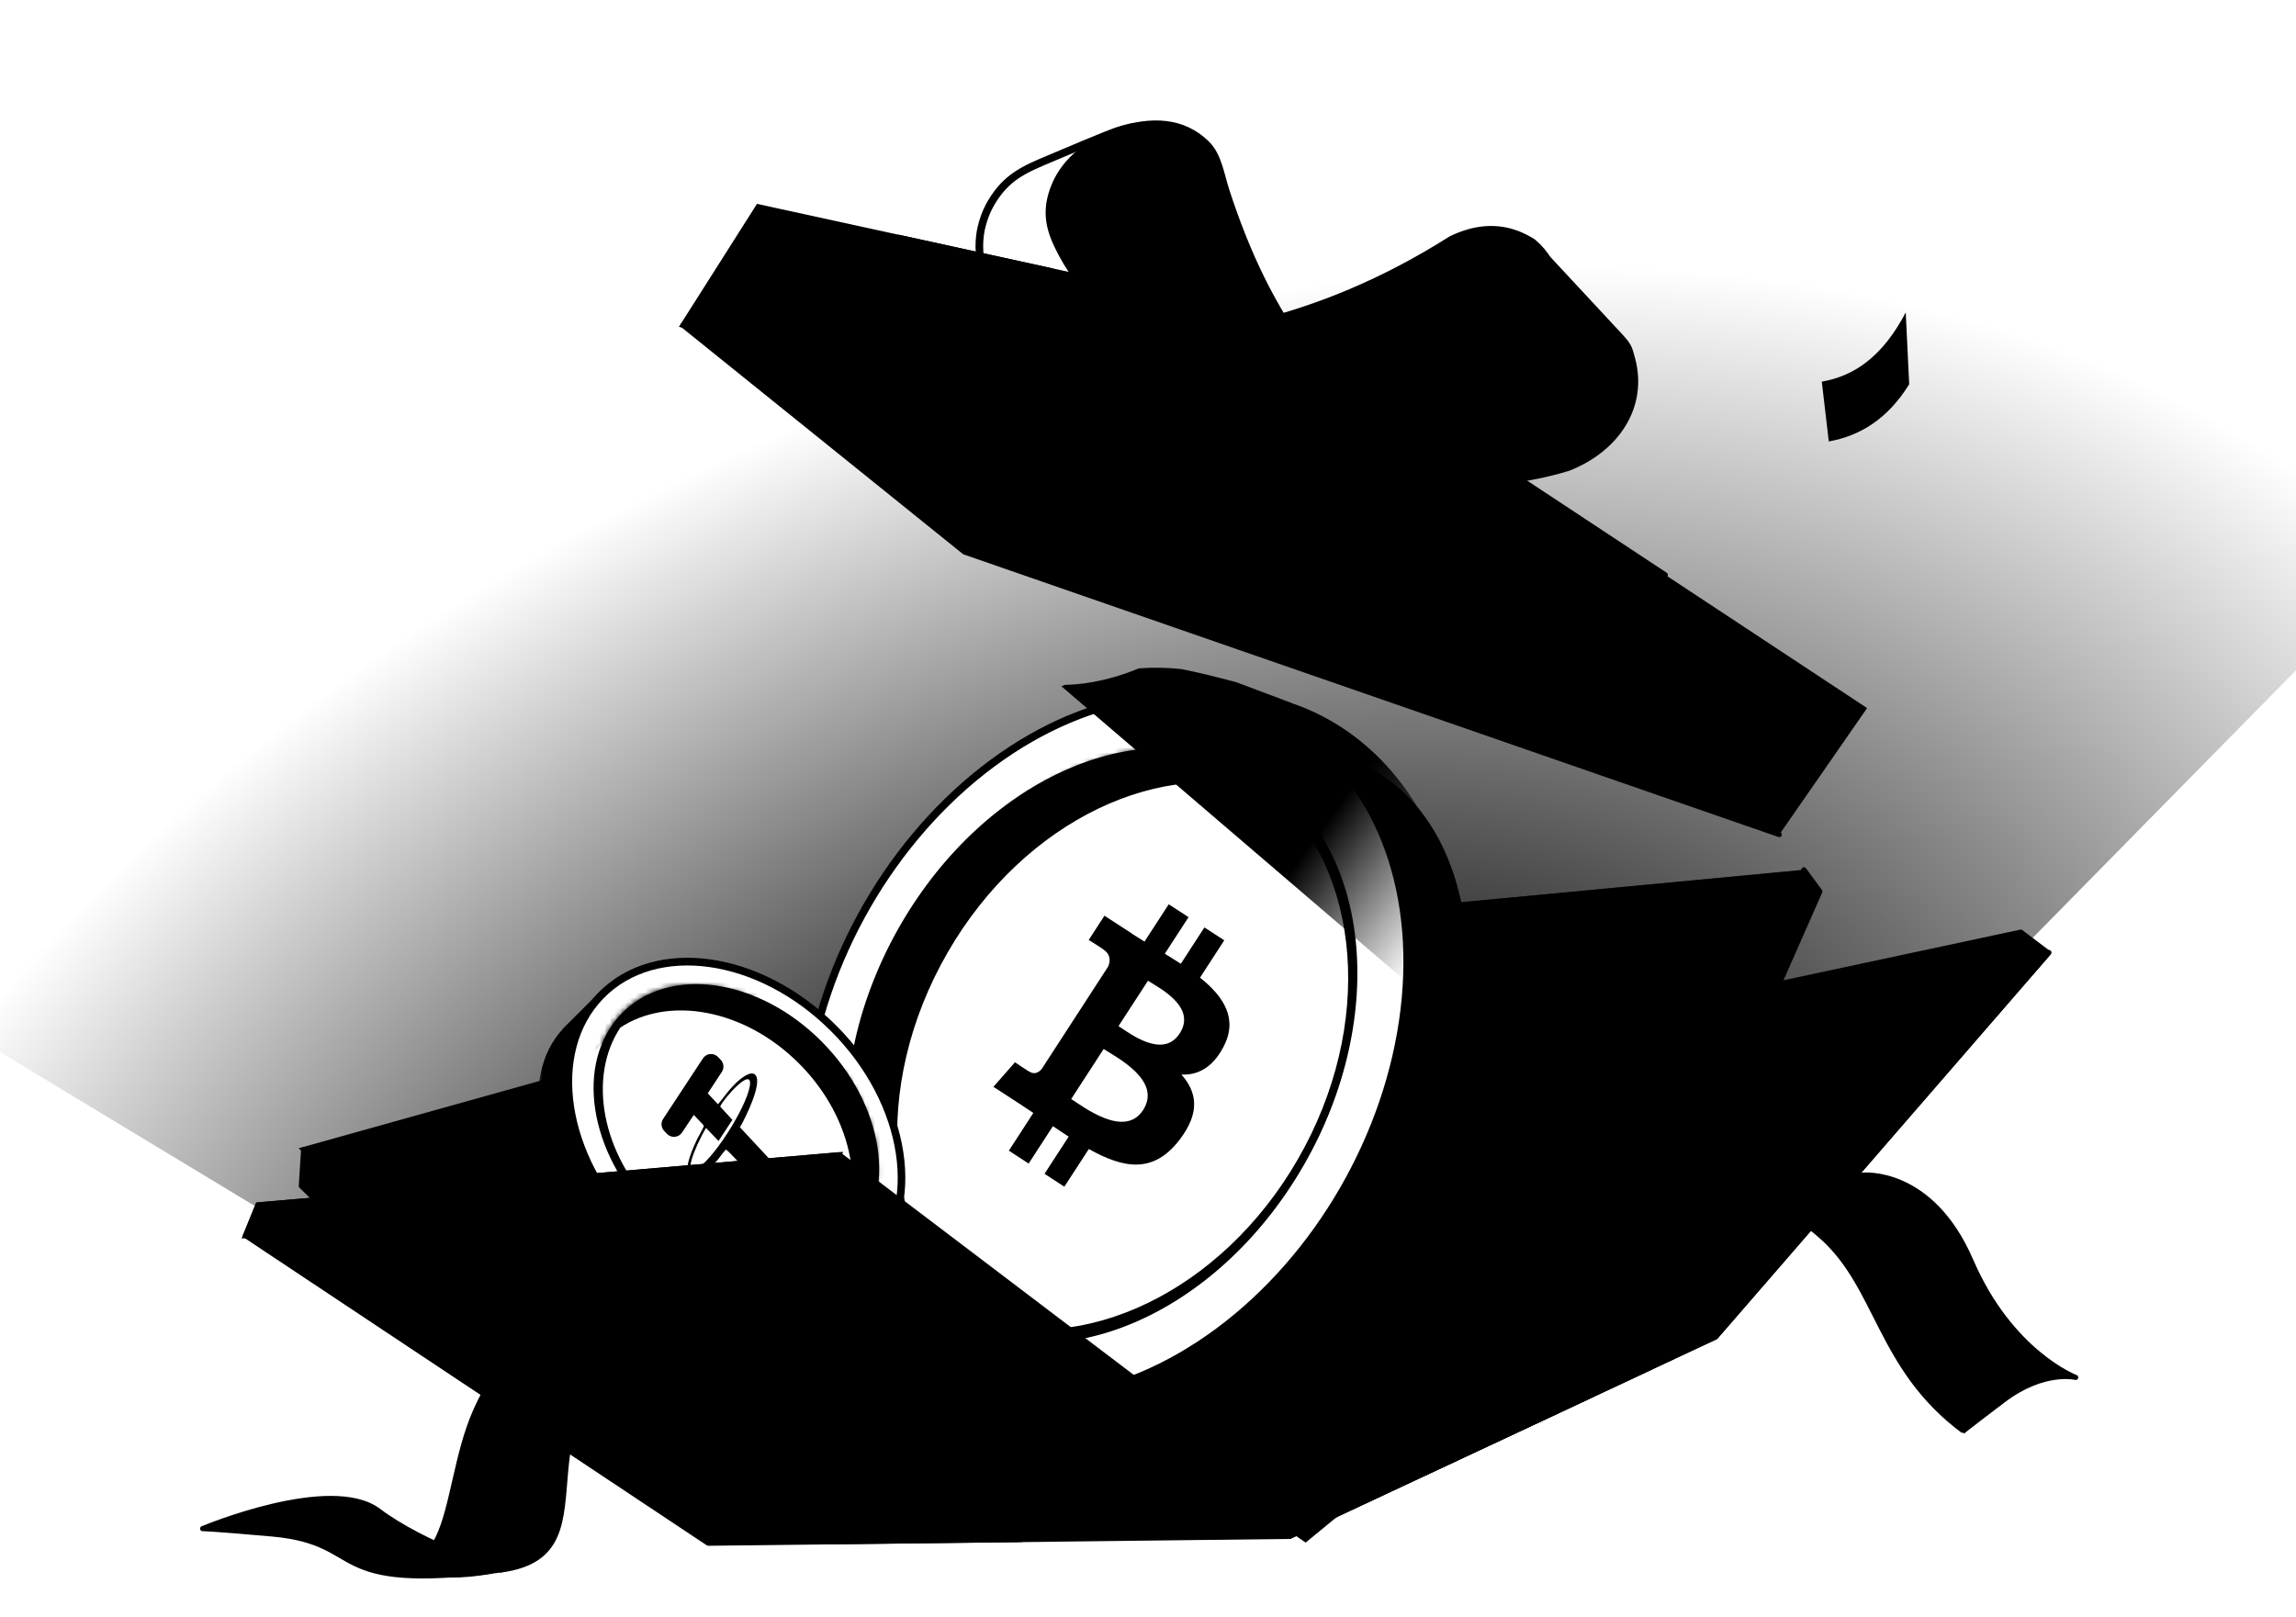 <svg width="450" height="317" viewBox="0 0 450 317" fill="none" xmlns="http://www.w3.org/2000/svg">
<g clip-path="url(#clip0_91_6657)">
<path d="M142.498 212.174L313.819 244.731L261.464 295.387H142.498V212.174Z" fill="#AFAFAF" style="fill:#AFAFAF;fill:color(display-p3 0.686 0.686 0.686);fill-opacity:1;"/>
<path fill-rule="evenodd" clip-rule="evenodd" d="M244.502 64.22C258.44 61.021 271.788 55.339 284.582 47.227C289.139 45.011 293.588 44.618 297.894 46.494C298.502 46.762 299.109 47.066 299.717 47.423C301.54 48.495 302.236 49.335 303.63 50.854C308.169 55.75 312.726 60.628 317.282 65.542C319.248 67.669 319.355 67.954 319.998 70.403C322.446 79.694 316.925 88.057 307.401 91.809C297.43 94.883 286.565 95.508 274.879 93.775C264.765 83.929 254.634 74.084 244.502 64.22Z" fill="#58BC00" stroke="black" style="fill:#58BC00;fill:color(display-p3 0.345 0.737 0);fill-opacity:1;stroke:black;stroke-opacity:1;" stroke-miterlimit="22.926" stroke-linecap="round" stroke-linejoin="round"/>
<path d="M244.021 64.085C244.07 63.909 244.212 63.773 244.39 63.733C258.269 60.548 271.564 54.889 284.314 46.804C284.33 46.794 284.346 46.785 284.363 46.777C289.022 44.511 293.626 44.089 298.094 46.036L298.096 46.036C298.719 46.311 299.344 46.624 299.97 46.992L299.974 46.994L299.98 46.998C300.155 47.103 300.342 47.215 300.512 47.329C300.53 47.34 300.546 47.353 300.562 47.366C303.279 49.714 304.276 51.868 304.851 54.425C306.35 61.096 301.926 66.955 295.927 71.286C289.902 75.635 282.108 78.587 276.419 79.438L244.021 64.085ZM244.021 64.085C243.971 64.261 244.022 64.45 244.153 64.578M244.021 64.085L244.153 64.578M244.153 64.578L259.324 79.356C259.4 79.43 259.497 79.478 259.602 79.493M244.153 64.578L259.602 79.493M259.602 79.493C265.062 80.267 270.668 80.304 276.419 79.438L259.602 79.493Z" fill="#FEFEFE" stroke="black" style="fill:#FEFEFE;fill:color(display-p3 0.996 0.996 0.996);fill-opacity:1;stroke:black;stroke-opacity:1;" stroke-miterlimit="22.926" stroke-linecap="round" stroke-linejoin="round"/>
<path fill-rule="evenodd" clip-rule="evenodd" d="M246.003 65.757C258.064 62.827 274.379 56.376 285.386 49.121C289.317 47.138 293.177 46.745 296.947 48.389C300.021 49.729 301.343 51.409 302.183 54.929C304.827 66.186 287.941 74.531 278.185 76.765C272.699 78.016 262.335 77.622 257.618 76.997L246.003 65.757Z" fill="#0D0E0F" stroke="black" style="fill:#0D0E0F;fill:color(display-p3 0.051 0.055 0.059);fill-opacity:1;stroke:black;stroke-opacity:1;" stroke-miterlimit="22.926" stroke-linecap="round" stroke-linejoin="round"/>
<path d="M222.187 25.103C222.248 25.372 222.079 25.64 221.81 25.701C221.81 25.701 221.81 25.701 221.81 25.701C220.892 25.909 219.951 26.186 218.951 26.519C213.683 28.892 209.539 31.966 207.578 36.508C206.424 39.178 206.217 41.409 206.553 43.47C206.892 45.547 207.787 47.483 208.9 49.565C212.826 56.906 220.623 64.515 233.258 72.428C233.441 72.542 233.53 72.76 233.479 72.97C233.428 73.179 233.248 73.332 233.034 73.35L212.449 75.029C212.336 75.039 212.224 75.009 212.13 74.947C205.343 70.401 199.857 65.686 196.286 60.776C192.709 55.858 191.033 50.717 191.937 45.357L191.939 45.347L191.939 45.347C192.324 43.332 193.003 41.383 194.09 39.54L194.091 39.538C197.108 34.469 200.731 32.949 205.592 30.908C205.836 30.805 206.084 30.701 206.335 30.595L206.335 30.595C206.988 30.32 207.638 30.046 208.288 29.772C210.89 28.674 213.496 27.574 216.33 26.429M222.187 25.103L221.589 24.725C220.621 24.945 219.639 25.236 218.611 25.578C218.595 25.584 218.579 25.59 218.564 25.597C217.829 25.927 217.111 26.273 216.414 26.636L216.33 26.429C216.33 26.429 216.33 26.429 216.33 26.429M222.187 25.103C222.126 24.833 221.859 24.664 221.59 24.725C219.894 25.108 218.152 25.689 216.33 26.429M222.187 25.103L216.414 26.636M216.33 26.429C216.33 26.429 216.33 26.429 216.33 26.429L216.414 26.636M216.414 26.636C215.751 26.982 215.108 27.342 214.488 27.72C212.42 28.571 210.452 29.401 208.483 30.232C207.833 30.506 207.183 30.781 206.529 31.056C206.286 31.159 206.046 31.259 205.809 31.359C200.936 33.406 197.452 34.869 194.521 39.794C193.467 41.581 192.806 43.475 192.43 45.441C190.679 55.822 198.881 65.472 212.408 74.531L232.162 72.919C232.349 73.038 232.538 73.156 232.727 73.275L232.993 72.851L232.952 72.353L232.288 72.407C220.031 64.631 212.369 57.113 208.459 49.8C206.225 45.619 204.742 41.813 207.119 36.309C208.607 32.863 211.297 30.256 214.714 28.168L216.414 26.636Z" fill="#58BC00" stroke="black" style="fill:#58BC00;fill:color(display-p3 0.345 0.737 0);fill-opacity:1;stroke:black;stroke-opacity:1;" stroke-miterlimit="22.926" stroke-linecap="round" stroke-linejoin="round"/>
<path d="M219.488 27.91C215.341 29.766 211.971 32.122 209.995 35.403C208.163 38.454 207.886 41.064 208.394 43.439C208.908 45.844 210.234 48.048 211.7 50.274L211.7 50.274C216.345 57.329 224.785 65.334 235.462 72.13L245.657 71.296L245.657 71.296L253.053 70.689L253.055 70.689L253.678 70.635L253.685 70.635L253.685 70.635L253.933 70.617C246.919 61.26 241.44 48.41 238.057 38.071M219.488 27.91L238.532 37.915M219.488 27.91C225.777 25.79 230.906 26.272 234.683 29.912M219.488 27.91L235.03 29.553M238.057 38.071L238.532 37.915M238.057 38.071C238.057 38.071 238.057 38.071 238.057 38.071L238.532 37.915M238.057 38.071C237.811 37.319 237.603 36.553 237.401 35.805L237.39 35.764C237.182 35 236.98 34.256 236.742 33.543C236.268 32.117 235.67 30.866 234.683 29.912M238.532 37.915C238.291 37.176 238.085 36.42 237.882 35.669C237.258 33.368 236.647 31.115 235.03 29.553M234.683 29.912C234.683 29.912 234.683 29.913 234.683 29.913L235.03 29.553M234.683 29.912C234.683 29.912 234.683 29.912 234.683 29.912L235.03 29.553M256.938 71.4C257.122 71.386 257.283 71.273 257.358 71.105C257.433 70.937 257.41 70.741 257.297 70.595C249.356 60.344 244.304 49.127 240.491 37.456L240.491 37.456C240.225 36.645 239.999 35.813 239.771 34.973L239.767 34.957C239.539 34.116 239.308 33.266 239.036 32.446C238.492 30.808 237.768 29.24 236.504 28.014L236.503 28.014C231.939 23.599 225.8 23.15 218.646 25.559C218.63 25.564 218.615 25.57 218.6 25.576C213.23 27.991 208.806 31.205 206.696 36.091C205.463 38.932 205.224 41.357 205.596 43.618C205.965 45.864 206.933 47.918 208.054 50.016L208.054 50.016C212.097 57.577 220.06 65.3 232.763 73.255C232.855 73.312 232.962 73.338 233.069 73.329L235.286 73.148C235.321 73.153 235.357 73.154 235.392 73.151L245.702 72.311L245.703 72.311L253.725 71.668L253.729 71.667L254.944 71.56C254.983 71.557 255.02 71.549 255.055 71.537L256.938 71.4ZM254.526 70.573C254.531 70.58 254.535 70.586 254.54 70.592L253.953 70.644C254.066 70.794 254.179 70.943 254.292 71.092L254.526 70.573Z" fill="#FEFEFE" stroke="black" style="fill:#FEFEFE;fill:color(display-p3 0.996 0.996 0.996);fill-opacity:1;stroke:black;stroke-opacity:1;" stroke-miterlimit="22.926" stroke-linecap="round" stroke-linejoin="round"/>
<path d="M253.947 70.636L253.038 70.708L253.037 70.708L239.506 71.818C230.878 64.319 228.269 55.222 226.072 47.56C225.937 47.09 225.804 46.625 225.671 46.167C224.522 42.203 223.375 38.634 221.348 36.064C219.472 33.687 216.872 32.194 212.948 31.935C214.753 30.353 216.979 29.047 219.488 27.911C225.797 25.79 230.907 26.257 234.682 29.913L234.682 29.913C235.669 30.867 236.267 32.118 236.742 33.544C236.979 34.257 237.182 35.001 237.389 35.766L237.4 35.806C237.603 36.554 237.811 37.321 238.057 38.072L253.947 70.636ZM253.947 70.636C246.943 61.279 241.442 48.419 238.057 38.072L253.947 70.636Z" fill="#0D0E0F" stroke="black" style="fill:#0D0E0F;fill:color(display-p3 0.051 0.055 0.059);fill-opacity:1;stroke:black;stroke-opacity:1;" stroke-miterlimit="22.926" stroke-linecap="round" stroke-linejoin="round"/>
<path d="M221.081 264.604L257.191 180.139L352.741 171.082L309.902 264.939L221.081 264.604Z" fill="#393939" stroke="black" style="fill:#393939;fill:color(display-p3 0.224 0.224 0.224);fill-opacity:1;stroke:black;stroke-opacity:1;"/>
<path fill-rule="evenodd" clip-rule="evenodd" d="M353.555 170.503L356.682 174.756L316.691 265.441H310.223L353.555 170.503Z" fill="#C2C4CD" stroke="black" style="fill:#C2C4CD;fill:color(display-p3 0.761 0.769 0.804);fill-opacity:1;stroke:black;stroke-opacity:1;" stroke-miterlimit="22.926" stroke-linecap="round" stroke-linejoin="round"/>
<path fill-rule="evenodd" clip-rule="evenodd" d="M260.337 179.339L317.179 228.03L333.087 215.346L353.555 170.503L260.337 179.339Z" fill="url(#paint0_linear_91_6657)" fill-opacity="0.25" style=""/>
<path fill-rule="evenodd" clip-rule="evenodd" d="M59.505 225.343L142.595 202.113L220.325 265.101L164.574 290.69L138.146 284.346L114.237 278.628L59.505 225.343Z" fill="#555555" stroke="black" style="fill:#555555;fill:color(display-p3 0.334 0.334 0.334);fill-opacity:1;stroke:black;stroke-opacity:1;"/>
<path fill-rule="evenodd" clip-rule="evenodd" d="M214.411 267.817L219.878 272.249L164.395 297.891L112.379 284.4L59.058 232.49L59.505 225.343L114.237 278.628L164.574 290.689L214.411 267.817Z" fill="#C2C4CD" stroke="black" style="fill:#C2C4CD;fill:color(display-p3 0.761 0.769 0.804);fill-opacity:1;stroke:black;stroke-opacity:1;" stroke-miterlimit="22.926" stroke-linecap="round" stroke-linejoin="round"/>
<path d="M-105.51 142.495L53.166 238.353H162.893L255.896 302.395L391.322 191.036L489.627 91.098V-110H-105.51V142.495Z" fill="url(#paint1_radial_91_6657)" style=""/>
<g filter="url(#filter0_d_91_6657)">
<path fill-rule="evenodd" clip-rule="evenodd" d="M276.246 240.909C269.999 234.087 272.83 221.495 282.552 212.794C292.274 204.082 305.21 202.569 311.456 209.392C311.471 209.408 311.485 209.424 311.5 209.44L313.675 211.644C313.727 211.698 313.779 211.755 313.831 211.812C313.883 211.868 313.935 211.925 313.987 211.979C320.233 218.802 317.402 231.394 307.68 240.095C298.096 248.669 285.388 250.269 279.052 243.781L276.951 241.624C283.417 247.617 295.767 245.897 305.145 237.518C307.781 235.159 309.91 232.514 311.488 229.775C309.91 232.51 307.782 235.152 305.15 237.508C295.427 246.209 282.481 247.733 276.246 240.909Z" fill="#DADADA" style="fill:#DADADA;fill:color(display-p3 0.855 0.855 0.855);fill-opacity:1;"/>
<path d="M282.552 212.794L282.886 213.166L282.886 213.166L282.552 212.794ZM276.246 240.909L276.614 240.572L276.615 240.572L276.246 240.909ZM311.456 209.392L311.087 209.73L311.087 209.73L311.456 209.392ZM311.5 209.44L311.144 209.791C311.139 209.786 311.134 209.781 311.129 209.776L311.5 209.44ZM313.675 211.644L314.031 211.293L314.036 211.299L313.675 211.644ZM313.831 211.812L314.199 211.474L314.199 211.474L313.831 211.812ZM313.987 211.979L314.348 211.633L314.356 211.641L313.987 211.979ZM307.68 240.095L308.014 240.467L308.013 240.467L307.68 240.095ZM279.052 243.781L278.694 244.13L278.694 244.13L279.052 243.781ZM276.951 241.624L276.593 241.973C276.404 241.779 276.404 241.469 276.593 241.275C276.782 241.081 277.092 241.073 277.291 241.257L276.951 241.624ZM305.145 237.518L305.479 237.891L305.478 237.891L305.145 237.518ZM311.488 229.775L311.055 229.525C311.193 229.286 311.499 229.204 311.738 229.342C311.977 229.48 312.059 229.785 311.921 230.025L311.488 229.775ZM305.15 237.508L304.816 237.135L305.15 237.508ZM275.675 241.042C275.504 240.825 275.542 240.511 275.759 240.34C275.976 240.169 276.29 240.207 276.461 240.424L275.675 241.042ZM276.484 240.453C276.655 240.67 276.618 240.985 276.401 241.156C276.184 241.326 275.87 241.289 275.699 241.072L276.484 240.453ZM282.886 213.166C278.093 217.456 275.015 222.69 273.899 227.665C272.782 232.641 273.631 237.313 276.614 240.572L275.877 241.247C272.614 237.683 271.755 232.648 272.923 227.446C274.091 222.244 277.29 216.832 282.219 212.421L282.886 213.166ZM311.087 209.73C308.102 206.469 303.484 205.163 298.366 205.764C293.249 206.365 287.678 208.871 282.886 213.166L282.219 212.421C287.147 208.005 292.906 205.399 298.249 204.771C303.59 204.143 308.564 205.493 311.825 209.054L311.087 209.73ZM311.129 209.776C311.115 209.76 311.101 209.745 311.087 209.73L311.825 209.054C311.84 209.071 311.855 209.088 311.871 209.105L311.129 209.776ZM313.32 211.996L311.144 209.791L311.856 209.089L314.031 211.293L313.32 211.996ZM313.463 212.15C313.41 212.092 313.362 212.04 313.314 211.99L314.036 211.299C314.093 211.357 314.148 211.418 314.199 211.474L313.463 212.15ZM313.626 212.325C313.57 212.266 313.514 212.206 313.463 212.15L314.199 211.474C314.252 211.531 314.3 211.583 314.348 211.633L313.626 212.325ZM307.347 239.722C312.14 235.432 315.217 230.198 316.334 225.223C317.451 220.247 316.602 215.576 313.618 212.316L314.356 211.641C317.618 215.205 318.477 220.241 317.309 225.442C316.142 230.644 312.943 236.056 308.014 240.467L307.347 239.722ZM279.41 243.431C282.438 246.533 287.025 247.737 292.084 247.09C297.141 246.443 302.622 243.949 307.347 239.722L308.013 240.467C303.154 244.814 297.489 247.407 292.211 248.082C286.936 248.757 282.001 247.517 278.694 244.13L279.41 243.431ZM277.309 241.275L279.41 243.432L278.694 244.13L276.593 241.973L277.309 241.275ZM305.478 237.891C300.723 242.139 295.202 244.712 290.027 245.455C284.855 246.198 279.984 245.117 276.611 241.991L277.291 241.257C280.383 244.124 284.921 245.179 289.885 244.465C294.846 243.753 300.189 241.276 304.812 237.145L305.478 237.891ZM311.921 230.025C310.316 232.811 308.153 235.497 305.479 237.891L304.812 237.146C307.409 234.821 309.504 232.217 311.055 229.525L311.921 230.025ZM304.816 237.135C307.411 234.813 309.504 232.213 311.055 229.525L311.921 230.025C310.315 232.807 308.154 235.49 305.483 237.88L304.816 237.135ZM276.615 240.572C279.595 243.833 284.211 245.136 289.332 244.534C294.45 243.931 300.023 241.425 304.816 237.135L305.483 237.88C300.554 242.292 294.793 244.898 289.449 245.527C284.106 246.156 279.132 244.81 275.876 241.247L276.615 240.572ZM276.461 240.424L276.484 240.453L275.699 241.072L275.675 241.042L276.461 240.424Z" fill="black" style="fill:black;fill-opacity:1;"/>
<path fill-rule="evenodd" clip-rule="evenodd" d="M283.763 213.892C275.249 221.579 272.742 232.52 278.17 238.331C283.598 244.142 294.887 242.621 303.402 234.944C311.917 227.256 314.423 216.315 308.995 210.504C303.577 204.682 292.278 206.204 283.763 213.892Z" fill="#DADADA" stroke="black" style="fill:#DADADA;fill:color(display-p3 0.855 0.855 0.855);fill-opacity:1;stroke:black;stroke-opacity:1;" stroke-miterlimit="22.926" stroke-linecap="round" stroke-linejoin="round"/>
<path fill-rule="evenodd" clip-rule="evenodd" d="M286.152 215.969C278.32 223.041 276.014 233.106 281.007 238.451C286 243.797 296.385 242.398 304.219 235.335C312.051 228.263 314.357 218.198 309.364 212.853C304.38 207.497 293.985 208.896 286.152 215.969Z" fill="#FEFEFE" stroke="black" style="fill:#FEFEFE;fill:color(display-p3 0.996 0.996 0.996);fill-opacity:1;stroke:black;stroke-opacity:1;" stroke-miterlimit="22.926" stroke-linecap="round" stroke-linejoin="round"/>
<path fill-rule="evenodd" clip-rule="evenodd" d="M295.602 216.49C295.113 217.001 295.041 217.781 295.428 218.373L297.161 221.018L295.831 222.449C294.84 221.304 294.749 220.945 293.498 219.696C292.98 219.179 291.5 217.897 290.902 218.648C290.012 219.764 292.245 224.244 292.947 225.466L288.289 230.471C287.771 231.028 287.701 231.866 288.12 232.5C288.697 233.372 289.913 233.478 290.622 232.71C292.211 230.99 294.56 228.446 294.766 228.383C294.984 228.486 295.685 229.523 295.94 229.811C296.556 230.516 298.917 233.077 299.695 232.126C300.228 231.477 299.62 229.584 299.3 228.731C299.076 228.138 298.827 227.574 298.56 227.027C298.398 226.689 297.734 225.553 297.68 225.312L297.723 225.214C297.73 225.202 297.74 225.177 297.747 225.165C297.754 225.153 297.768 225.136 297.781 225.118L298.995 223.845L300.355 225.882C300.898 226.696 302.056 226.795 302.729 226.085C303.216 225.571 303.285 224.79 302.896 224.199L297.968 216.706C297.431 215.891 296.276 215.785 295.602 216.49ZM297.384 225.553C297.802 226.132 300.683 231.719 298.776 230.953C296.731 230.137 292.135 222.984 291.66 220.057C291.208 217.273 295.199 221.834 295.54 222.75L293.943 224.493L295.757 227.257L297.384 225.553Z" fill="#0D1B17" style="fill:#0D1B17;fill:color(display-p3 0.051 0.106 0.09);fill-opacity:1;"/>
<path d="M288.529 247.736C284.042 247.737 280.779 245.289 279.555 244.065C281.595 244.337 286.245 244.962 288.529 245.288C290.813 245.614 295.736 242.705 297.911 241.209C296.279 243.385 292.119 247.736 288.529 247.736Z" fill="black" style="fill:black;fill-opacity:1;"/>
</g>
<path fill-rule="evenodd" clip-rule="evenodd" d="M148.598 40.526L133.856 63.756L233.475 87.432L250.898 62.862L148.598 40.526Z" fill="#FEFEFE" stroke="black" style="fill:#FEFEFE;fill:color(display-p3 0.996 0.996 0.996);fill-opacity:1;stroke:black;stroke-opacity:1;"/>
<path d="M365.235 138.941L348.598 162.921L234.182 87.3L251.025 63.546L365.235 138.941Z" fill="#FEFEFE" stroke="black" style="fill:#FEFEFE;fill:color(display-p3 0.996 0.996 0.996);fill-opacity:1;stroke:black;stroke-opacity:1;"/>
<path fill-rule="evenodd" clip-rule="evenodd" d="M189.035 108.214L348.73 163.607L233.475 87.432L207.762 81.321L133.856 63.756L189.035 108.214Z" fill="#C2C4CD" stroke="black" style="fill:#C2C4CD;fill:color(display-p3 0.761 0.769 0.804);fill-opacity:1;stroke:black;stroke-opacity:1;" stroke-miterlimit="22.926" stroke-linecap="round" stroke-linejoin="round"/>
<path d="M209.183 85.282L194.06 106.987L149.525 71.097L209.183 85.282Z" fill="#555555" stroke="black" style="fill:#555555;fill:color(display-p3 0.334 0.334 0.334);fill-opacity:1;stroke:black;stroke-opacity:1;"/>
<path d="M231.576 90.597L325.696 152.809L194.952 107.458L210.23 85.532L231.576 90.597Z" fill="#393939" stroke="black" style="fill:#393939;fill:color(display-p3 0.224 0.224 0.224);fill-opacity:1;stroke:black;stroke-opacity:1;"/>
<path fill-rule="evenodd" clip-rule="evenodd" d="M176.151 46.513L160.069 69.993L189.571 76.997L206.207 53.106L176.151 46.513Z" fill="#58BC00" stroke="black" style="fill:#58BC00;fill:color(display-p3 0.345 0.737 0);fill-opacity:1;stroke:black;stroke-opacity:1;" stroke-miterlimit="22.926" stroke-linecap="round" stroke-linejoin="round"/>
<path fill-rule="evenodd" clip-rule="evenodd" d="M275.396 115.146L292.996 90.647L326.393 112.698L308.578 137.071L275.396 115.146Z" fill="#58BC00" stroke="black" style="fill:#58BC00;fill:color(display-p3 0.345 0.737 0);fill-opacity:1;stroke:black;stroke-opacity:1;" stroke-miterlimit="22.926" stroke-linecap="round" stroke-linejoin="round"/>
<path fill-rule="evenodd" clip-rule="evenodd" d="M251.791 292.584L331.146 196.61L396.064 182.726L401.479 186.818L336.239 262.081L252.72 301.179L251.791 292.584Z" fill="#C2C4CD" stroke="black" style="fill:#C2C4CD;fill:color(display-p3 0.761 0.769 0.804);fill-opacity:1;stroke:black;stroke-opacity:1;" stroke-miterlimit="22.926" stroke-linecap="round" stroke-linejoin="round"/>
<path fill-rule="evenodd" clip-rule="evenodd" d="M251.791 292.584L251.808 292.549L331.129 196.61L334.667 201.453L334.166 225.808C334.166 225.808 327.948 250.36 323.481 268.05L252.827 301.126L252.63 300.482L251.791 292.584Z" fill="#C2C4CD" stroke="black" style="fill:#C2C4CD;fill:color(display-p3 0.761 0.769 0.804);fill-opacity:1;stroke:black;stroke-opacity:1;" stroke-miterlimit="22.926" stroke-linecap="round" stroke-linejoin="round"/>
<path fill-rule="evenodd" clip-rule="evenodd" d="M252.721 301.177L334.686 201.468L401.57 186.727L336.241 262.08L252.721 301.177Z" fill="#FEFEFE" stroke="black" style="fill:#FEFEFE;fill:color(display-p3 0.996 0.996 0.996);fill-opacity:1;stroke:black;stroke-opacity:1;" stroke-miterlimit="22.926" stroke-linecap="round" stroke-linejoin="round"/>
<g filter="url(#filter1_d_91_6657)">
<mask id="mask0_91_6657" style="mask-type:alpha" maskUnits="userSpaceOnUse" x="105" y="99" width="205" height="205">
<rect width="165.957" height="166.16" transform="matrix(0.259 0.966 0.966 -0.259 105.787 142.766)" fill="#D9D9D9" style="fill:#D9D9D9;fill:color(display-p3 0.851 0.851 0.851);fill-opacity:1;"/>
</mask>
<g mask="url(#mask0_91_6657)">
<path fill-rule="evenodd" clip-rule="evenodd" d="M271.023 233.52C291.088 198.792 289.324 159.924 267.082 146.706C266.934 146.618 266.786 146.532 266.637 146.446L266.661 146.404L250.325 136.992L247.189 142.42C227.541 144.032 205.188 160.197 190.48 185.653C175.772 211.109 172.794 238.789 181.011 256.961L177.663 262.756L193.269 271.748C193.647 271.995 194.031 272.235 194.421 272.467C216.663 285.685 250.959 268.248 271.023 233.52Z" fill="#DADADA" style="fill:#DADADA;fill:color(display-p3 0.855 0.855 0.855);fill-opacity:1;"/>
<path d="M267.082 146.706L267.466 146.061L267.466 146.061L267.082 146.706ZM266.637 146.446L265.987 146.072L265.611 146.724L266.264 147.097L266.637 146.446ZM266.661 146.404L267.311 146.779L267.686 146.129L267.037 145.755L266.661 146.404ZM250.325 136.992L250.701 136.343L250.051 135.969L249.676 136.618L250.325 136.992ZM247.189 142.42L247.25 143.167L247.642 143.135L247.839 142.794L247.189 142.42ZM181.011 256.961L181.661 257.335L181.853 257.002L181.695 256.652L181.011 256.961ZM177.663 262.756L177.013 262.382L176.638 263.032L177.287 263.406L177.663 262.756ZM193.269 271.748L193.681 271.121L193.663 271.109L193.644 271.098L193.269 271.748ZM194.421 272.467L194.805 271.823L194.421 272.467ZM266.698 147.35C277.528 153.787 283.462 166.523 284.168 182.082C284.874 197.63 280.345 215.888 270.374 233.146L271.673 233.894C281.767 216.424 286.388 197.885 285.667 182.012C284.947 166.15 278.878 152.843 267.466 146.061L266.698 147.35ZM266.264 147.097C266.409 147.18 266.554 147.265 266.698 147.35L267.466 146.061C267.315 145.972 267.163 145.883 267.01 145.796L266.264 147.097ZM266.012 146.03L265.987 146.072L267.287 146.821L267.311 146.779L266.012 146.03ZM249.95 137.642L266.286 147.054L267.037 145.755L250.701 136.343L249.95 137.642ZM247.839 142.794L250.975 137.367L249.676 136.618L246.54 142.046L247.839 142.794ZM191.13 186.027C205.763 160.701 227.931 144.752 247.25 143.167L247.129 141.673C227.152 143.311 204.612 159.694 189.83 185.279L191.13 186.027ZM181.695 256.652C173.609 238.771 176.498 211.352 191.13 186.027L189.83 185.279C175.047 210.865 171.978 238.807 180.327 257.27L181.695 256.652ZM178.312 263.131L181.661 257.335L180.361 256.587L177.013 262.382L178.312 263.131ZM193.644 271.098L178.038 262.107L177.287 263.406L192.894 272.397L193.644 271.098ZM194.805 271.823C194.424 271.596 194.05 271.362 193.681 271.121L192.857 272.375C193.244 272.628 193.637 272.874 194.037 273.112L194.805 271.823ZM270.374 233.146C260.403 250.404 246.913 263.333 233.199 270.305C219.478 277.281 205.632 278.257 194.805 271.823L194.037 273.112C205.452 279.896 219.874 278.762 233.878 271.642C247.889 264.518 261.579 251.365 271.673 233.894L270.374 233.146Z" fill="black" style="fill:black;fill-opacity:1;"/>
<mask id="mask1_91_6657" style="mask-type:alpha" maskUnits="userSpaceOnUse" x="167" y="131" width="118" height="147">
<path fill-rule="evenodd" clip-rule="evenodd" d="M270.241 234.132C290.678 198.759 287.337 158.279 262.777 143.717C262.615 143.621 262.451 143.525 262.287 143.432L262.313 143.388L244.284 133.002L241.091 138.529C219.885 139.482 196.285 155.469 181.304 181.398C166.323 207.327 164.119 236 173.683 255.198L170.273 261.1L187.485 271.016C187.906 271.29 188.333 271.555 188.768 271.813C213.327 286.375 249.804 269.504 270.241 234.132Z" fill="#F4F4F4" style="fill:#F4F4F4;fill:color(display-p3 0.957 0.957 0.957);fill-opacity:1;"/>
<path d="M262.777 143.717L263.161 143.072L263.161 143.072L262.777 143.717ZM262.287 143.432L261.638 143.057L261.261 143.709L261.914 144.082L262.287 143.432ZM262.313 143.388L262.962 143.762L263.337 143.113L262.688 142.739L262.313 143.388ZM244.284 133.002L244.66 132.352L244.01 131.978L243.635 132.627L244.284 133.002ZM241.091 138.529L241.124 139.278L241.535 139.26L241.741 138.903L241.091 138.529ZM173.683 255.198L174.333 255.572L174.534 255.223L174.355 254.863L173.683 255.198ZM170.273 261.1L169.623 260.726L169.248 261.375L169.898 261.749L170.273 261.1ZM187.485 271.016L187.894 270.388L187.878 270.377L187.86 270.367L187.485 271.016ZM188.768 271.813L188.384 272.458L188.768 271.813ZM262.394 144.362C274.407 151.485 281.298 164.986 282.635 181.183C283.972 197.376 279.742 216.188 269.591 233.758L270.891 234.506C281.177 216.703 285.495 197.589 284.131 181.058C282.766 164.531 275.708 150.512 263.161 143.072L262.394 144.362ZM261.914 144.082C262.074 144.174 262.234 144.267 262.394 144.362L263.161 143.072C262.995 142.974 262.828 142.877 262.661 142.781L261.914 144.082ZM261.663 143.014L261.638 143.057L262.937 143.806L262.962 143.762L261.663 143.014ZM243.909 133.651L261.937 144.038L262.688 142.739L244.66 132.352L243.909 133.651ZM241.741 138.903L244.934 133.376L243.635 132.627L240.441 138.155L241.741 138.903ZM181.954 181.772C196.848 155.993 220.247 140.216 241.124 139.278L241.058 137.78C219.522 138.748 195.722 154.945 180.654 181.024L181.954 181.772ZM174.355 254.863C164.933 235.952 167.06 207.55 181.954 181.772L180.654 181.024C165.586 207.103 163.305 236.049 173.011 255.533L174.355 254.863ZM170.923 261.474L174.333 255.572L173.033 254.824L169.623 260.726L170.923 261.474ZM187.86 270.367L170.648 260.45L169.898 261.749L187.11 271.666L187.86 270.367ZM189.151 271.168C188.726 270.916 188.307 270.655 187.894 270.388L187.075 271.645C187.505 271.924 187.941 272.195 188.384 272.458L189.151 271.168ZM269.591 233.758C259.44 251.327 245.321 264.272 230.736 271.017C216.148 277.764 201.161 278.289 189.151 271.168L188.384 272.458C200.934 279.899 216.465 279.269 231.365 272.378C246.266 265.486 260.605 252.309 270.891 234.506L269.591 233.758Z" fill="black" style="fill:black;fill-opacity:1;"/>
</mask>
<g mask="url(#mask1_91_6657)">
<path d="M158.637 256.879L200.096 283.239L246.57 269.176L289.12 224.388L263.451 244.725C250.537 254.957 211.385 259.787 217.265 244.867C220.842 235.79 158.637 256.879 158.637 256.879Z" fill="#131316" style="fill:#131316;fill:color(display-p3 0.075 0.075 0.087);fill-opacity:1;"/>
</g>
<ellipse cx="72.82" cy="54.369" rx="72.82" ry="54.369" transform="matrix(0.5 -0.866 0.858 0.513 131.569 235.523)" fill="white" stroke="black" style="fill:white;fill-opacity:1;stroke:black;stroke-opacity:1;" stroke-width="1.5"/>
<ellipse cx="60.824" cy="45.274" rx="60.824" ry="45.274" transform="matrix(0.5 -0.866 0.858 0.513 144.701 229.39)" fill="#DADADA" stroke="black" style="fill:#DADADA;fill:color(display-p3 0.855 0.855 0.855);fill-opacity:1;stroke:black;stroke-opacity:1;" stroke-width="1.5"/>
<mask id="mask2_91_6657" style="mask-type:alpha" maskUnits="userSpaceOnUse" x="164" y="141" width="99" height="117">
<ellipse cx="60.823" cy="43.741" rx="60.823" ry="43.741" transform="matrix(0.5 -0.866 0.86 0.509 145.68 229.952)" fill="#DDDDDD" stroke="black" style="fill:#DDDDDD;fill:color(display-p3 0.868 0.868 0.868);fill-opacity:1;stroke:black;stroke-opacity:1;" stroke-width="1.5"/>
</mask>
<g mask="url(#mask2_91_6657)">
<path d="M160.114 157.494L150.739 231.649L206.795 279.069L211.114 273.298C213.723 273.087 216.254 272.49 218.411 271.306C226.037 267.122 241.802 255.922 211.461 247.393C173.42 236.7 160.114 157.494 160.114 157.494Z" fill="#131316" style="fill:#131316;fill:color(display-p3 0.075 0.075 0.087);fill-opacity:1;"/>
<path d="M180.643 155.41L231.254 124.795L283.944 147.087L281.18 151.891C281.882 153.72 282.28 155.633 282.126 157.495C281.589 164.024 278.631 178.265 262.541 160.611C242.34 138.445 180.643 155.41 180.643 155.41Z" fill="#131316" style="fill:#131316;fill:color(display-p3 0.075 0.075 0.087);fill-opacity:1;"/>
</g>
<path fill-rule="evenodd" clip-rule="evenodd" d="M188.288 254.274C170.451 238.805 167.786 207.815 183.104 181.303C198.249 155.089 225.808 142.198 247.786 149.738C265.623 165.207 268.288 196.197 252.97 222.709C237.825 248.923 210.266 261.815 188.288 254.274Z" fill="white" style="fill:white;fill-opacity:1;"/>
<path d="M188.288 254.274L187.796 254.841L187.906 254.936L188.044 254.984L188.288 254.274ZM247.786 149.738L248.278 149.171L248.168 149.076L248.03 149.029L247.786 149.738ZM188.78 253.708C171.298 238.547 168.554 207.985 183.753 181.678L182.454 180.929C167.018 207.645 169.604 239.064 187.796 254.841L188.78 253.708ZM183.753 181.678C198.781 155.667 226.009 143.059 247.541 150.447L248.03 149.029C225.608 141.336 197.717 154.512 182.454 180.929L183.753 181.678ZM247.294 150.304C264.776 165.466 267.52 196.027 252.321 222.335L253.62 223.084C269.056 196.368 266.47 164.948 248.278 149.171L247.294 150.304ZM252.321 222.335C237.292 248.345 210.065 260.953 188.532 253.565L188.044 254.984C210.466 262.676 238.357 249.501 253.62 223.084L252.321 222.335Z" fill="black" style="fill:black;fill-opacity:1;"/>
<path d="M237.742 200.317C240.721 194.754 237.892 190.406 233.198 186.645L237.945 179.328L234.055 176.805L229.433 183.929C228.41 183.265 227.35 182.61 226.296 181.96L230.95 174.789L227.062 172.267L222.315 179.581C221.46 179.054 220.621 178.536 219.814 178.013L219.829 177.99L214.465 174.507L211.38 179.264C211.38 179.264 214.293 181.065 214.206 181.095C215.781 182.117 215.615 183.498 215.178 184.498L202.172 204.543C201.735 205.066 200.856 205.782 199.753 205.07C199.771 205.153 196.926 203.235 196.926 203.235L192.702 208.052L197.765 211.336C198.706 211.949 199.621 212.569 200.527 213.165L195.727 220.567L199.612 223.088L204.363 215.766C205.413 216.484 206.439 217.163 207.448 217.816L202.718 225.103L206.608 227.627L211.402 220.24C218.22 224.054 224.021 225.137 229.152 218.474C233.284 213.11 232.597 209.075 229.547 205.645C232.656 205.794 235.569 204.392 237.743 200.318L237.742 200.317ZM222.033 212.609C218.447 218.141 210.585 212.146 207.947 210.439L214.31 200.634C216.946 202.346 225.776 206.841 222.033 212.609ZM229.2 197.602C225.934 202.633 219.418 197.571 217.222 196.146L222.992 187.254C225.188 188.678 232.604 192.354 229.2 197.602Z" fill="#0D1B17" style="fill:#0D1B17;fill:color(display-p3 0.051 0.106 0.09);fill-opacity:1;"/>
</g>
</g>
<path fill-rule="evenodd" clip-rule="evenodd" d="M231.581 131.166C234.482 131.735 238.085 132.604 242.236 133.713C242.416 133.781 242.596 133.85 242.775 133.92L242.79 133.911L253.357 137.892L253.345 137.899C267.247 142.685 278.602 154.522 283.961 172.109C286.857 181.616 287.696 191.803 286.743 201.96L208.018 134.523C208.258 134.429 208.497 134.338 208.736 134.248C210.956 134.227 216.438 133.848 223.189 131.019C226.033 130.812 228.838 130.864 231.581 131.166Z" fill="url(#paint2_linear_91_6657)" fill-opacity="0.25" style=""/>
<g filter="url(#filter2_d_91_6657)">
<path d="M155.863 199.681C162.892 205.374 167.603 212.465 169.559 219.303C171.515 226.144 170.706 232.683 166.782 237.375C162.847 242.069 156.472 244.107 149.268 243.529C142.067 242.952 134.091 239.759 127.063 234.066C120.035 228.372 115.323 221.282 113.367 214.443C111.411 207.603 112.22 201.063 116.145 196.372C120.071 191.678 126.446 189.64 133.652 190.218C140.855 190.795 148.835 193.988 155.863 199.681Z" fill="#FEFEFE" stroke="black" style="fill:#FEFEFE;fill:color(display-p3 0.996 0.996 0.996);fill-opacity:1;stroke:black;stroke-opacity:1;"/>
<mask id="mask3_91_6657" style="mask-type:alpha" maskUnits="userSpaceOnUse" x="102" y="175" width="86" height="86">
<rect width="84.722" height="84.826" transform="matrix(-4.37114e-08 1 -1 -0.001 187.138 175.698)" fill="#D9D9D9" style="fill:#D9D9D9;fill:color(display-p3 0.851 0.851 0.851);fill-opacity:1;"/>
</mask>
<g mask="url(#mask3_91_6657)">
<path fill-rule="evenodd" clip-rule="evenodd" d="M117.648 242.283C103.165 227.809 98.9 208.41 108.121 198.953C108.182 198.89 108.244 198.828 108.306 198.766L108.289 198.749L115.101 191.95L117.364 194.211C127.265 192.41 140.424 197.428 151.04 208.037C161.656 218.646 166.783 231.902 165.131 241.949L167.548 244.364L161.037 250.864C160.884 251.035 160.728 251.202 160.568 251.367C151.347 260.824 132.131 256.757 117.648 242.283Z" fill="#DADADA" style="fill:#DADADA;fill:color(display-p3 0.855 0.855 0.855);fill-opacity:1;"/>
<path d="M108.121 198.953L108.659 199.476L108.659 199.476L108.121 198.953ZM108.306 198.766L108.837 198.237L109.369 198.769L108.835 199.298L108.306 198.766ZM108.289 198.749L107.758 199.279L107.227 198.749L107.758 198.219L108.289 198.749ZM115.101 191.95L114.57 191.419L115.101 190.89L115.631 191.42L115.101 191.95ZM117.364 194.211L117.499 194.949L117.111 195.019L116.833 194.741L117.364 194.211ZM165.131 241.949L164.601 242.479L164.329 242.207L164.391 241.827L165.131 241.949ZM167.548 244.364L168.079 243.835L168.61 244.365L168.079 244.895L167.548 244.364ZM161.037 250.864L160.477 250.365L160.491 250.349L160.506 250.334L161.037 250.864ZM160.568 251.367L160.03 250.844L160.568 251.367ZM108.659 199.476C104.284 203.963 103.037 210.884 104.729 218.576C106.418 226.259 111.024 234.603 118.179 241.753L117.117 242.813C109.789 235.489 105.021 226.897 103.263 218.897C101.506 210.907 102.737 203.4 107.583 198.43L108.659 199.476ZM108.835 199.298C108.776 199.357 108.717 199.416 108.659 199.476L107.583 198.43C107.647 198.364 107.712 198.299 107.777 198.235L108.835 199.298ZM108.819 198.219L108.837 198.237L107.775 199.296L107.758 199.279L108.819 198.219ZM115.631 192.48L108.819 199.279L107.758 198.219L114.57 191.419L115.631 192.48ZM116.833 194.741L114.57 192.479L115.631 191.42L117.894 193.682L116.833 194.741ZM150.51 208.567C139.999 198.063 127.076 193.206 117.499 194.949L117.229 193.474C127.455 191.613 140.85 196.793 151.571 207.507L150.51 208.567ZM164.391 241.827C165.99 232.096 161.019 219.069 150.51 208.567L151.571 207.507C162.294 218.223 167.575 231.709 165.872 242.071L164.391 241.827ZM167.018 244.894L164.601 242.479L165.662 241.419L168.079 243.835L167.018 244.894ZM160.506 250.334L167.018 243.834L168.079 244.895L161.567 251.395L160.506 250.334ZM160.03 250.844C160.183 250.687 160.331 250.527 160.477 250.365L161.597 251.363C161.437 251.542 161.273 251.718 161.105 251.89L160.03 250.844ZM118.179 241.753C125.333 248.904 133.632 253.456 141.236 255.066C148.848 256.677 155.658 255.327 160.03 250.844L161.105 251.89C156.256 256.863 148.848 258.209 140.926 256.532C132.996 254.854 124.445 250.136 117.117 242.813L118.179 241.753Z" fill="black" style="fill:black;fill-opacity:1;"/>
<mask id="mask4_91_6657" style="mask-type:alpha" maskUnits="userSpaceOnUse" x="103" y="188" width="69" height="69">
<path fill-rule="evenodd" clip-rule="evenodd" d="M117.654 242.122C103.127 227.604 99.622 207.374 109.824 196.936C109.892 196.867 109.96 196.798 110.028 196.73L110.01 196.713L117.538 189.199L119.808 191.467C130.337 189.063 143.952 193.682 154.6 204.323C165.249 214.965 169.975 228.676 167.721 239.35L170.145 241.772L162.96 248.945C162.787 249.136 162.611 249.324 162.43 249.509C152.228 259.947 132.181 256.639 117.654 242.122Z" fill="#F4F4F4" style="fill:#F4F4F4;fill:color(display-p3 0.957 0.957 0.957);fill-opacity:1;"/>
<path d="M109.824 196.936L109.287 196.412L109.287 196.412L109.824 196.936ZM110.028 196.73L110.559 196.201L111.091 196.733L110.557 197.262L110.028 196.73ZM110.01 196.713L109.48 197.242L108.949 196.712L109.48 196.182L110.01 196.713ZM117.538 189.199L117.007 188.668L117.538 188.139L118.069 188.669L117.538 189.199ZM119.808 191.467L119.976 192.198L119.571 192.29L119.277 191.997L119.808 191.467ZM167.721 239.35L167.191 239.88L166.903 239.593L166.987 239.195L167.721 239.35ZM170.145 241.772L170.676 241.243L171.206 241.773L170.676 242.303L170.145 241.772ZM162.96 248.945L162.402 248.443L162.415 248.428L162.429 248.414L162.96 248.945ZM162.43 249.509L161.893 248.985L162.43 249.509ZM110.361 197.46C105.473 202.461 103.817 209.86 105.205 217.872C106.593 225.88 111.019 234.431 118.185 241.592L117.123 242.651C109.763 235.295 105.172 226.472 103.726 218.126C102.281 209.784 103.973 201.849 109.287 196.412L110.361 197.46ZM110.557 197.262C110.492 197.328 110.426 197.393 110.361 197.46L109.287 196.412C109.357 196.341 109.428 196.269 109.499 196.199L110.557 197.262ZM110.541 196.183L110.559 196.201L109.498 197.26L109.48 197.242L110.541 196.183ZM118.069 189.729L110.541 197.243L109.48 196.182L117.007 188.668L118.069 189.729ZM119.277 191.997L117.007 189.728L118.069 188.669L120.339 190.937L119.277 191.997ZM154.069 204.853C143.547 194.337 130.183 189.867 119.976 192.198L119.64 190.736C130.491 188.259 144.356 193.026 155.131 203.794L154.069 204.853ZM166.987 239.195C169.175 228.834 164.591 215.368 154.069 204.853L155.131 203.794C165.906 214.562 170.775 228.519 168.456 239.505L166.987 239.195ZM169.614 242.302L167.191 239.88L168.252 238.821L170.676 241.243L169.614 242.302ZM162.429 248.414L169.614 241.242L170.676 242.303L163.49 249.475L162.429 248.414ZM161.893 248.985C162.067 248.807 162.236 248.627 162.402 248.443L163.517 249.446C163.338 249.645 163.155 249.84 162.967 250.033L161.893 248.985ZM118.185 241.592C125.351 248.754 133.856 253.126 141.786 254.434C149.716 255.743 157.007 253.984 161.893 248.985L162.967 250.033C157.651 255.472 149.817 257.278 141.542 255.913C133.266 254.548 124.484 250.007 117.123 242.651L118.185 241.592Z" fill="black" style="fill:black;fill-opacity:1;"/>
</mask>
<g mask="url(#mask4_91_6657)">
<path d="M176.154 238.952L159.193 257.429L134.418 256.635L107.519 240.171L122.864 246.808C130.584 250.147 150.528 247.356 145.657 240.775C142.694 236.772 176.154 238.952 176.154 238.952Z" fill="#131316" style="fill:#131316;fill:color(display-p3 0.075 0.075 0.087);fill-opacity:1;"/>
</g>
<ellipse cx="37.175" cy="27.756" rx="37.175" ry="27.756" transform="matrix(-0.708 -0.707 -0.696 0.718 186.68 224.845)" fill="white" stroke="black" style="fill:white;fill-opacity:1;stroke:black;stroke-opacity:1;" stroke-width="1.5"/>
<ellipse cx="31.051" cy="23.113" rx="31.051" ry="23.113" transform="matrix(-0.708 -0.707 -0.696 0.718 179.394 223.555)" fill="#DADADA" stroke="black" style="fill:#DADADA;fill:color(display-p3 0.855 0.855 0.855);fill-opacity:1;stroke:black;stroke-opacity:1;" stroke-width="1.5"/>
<mask id="mask5_91_6657" style="mask-type:alpha" maskUnits="userSpaceOnUse" x="113" y="190" width="57" height="56">
<ellipse cx="31.051" cy="22.33" rx="31.051" ry="22.33" transform="matrix(-0.708 -0.707 -0.699 0.714 178.986 223.962)" fill="#DDDDDD" stroke="black" style="fill:#DDDDDD;fill:color(display-p3 0.868 0.868 0.868);fill-opacity:1;stroke:black;stroke-opacity:1;" stroke-width="1.5"/>
</mask>
<g mask="url(#mask5_91_6657)">
<path d="M162.295 190.139L176.716 225.467L155.339 256.257L152.447 253.981C151.133 254.222 149.806 254.262 148.585 253.964C144.272 252.908 135.018 249.468 148.853 241.254C166.199 230.954 162.295 190.139 162.295 190.139Z" fill="#131316" style="fill:#131316;fill:color(display-p3 0.075 0.075 0.087);fill-opacity:1;"/>
<path d="M151.896 191.824L122.894 183.415L99.858 201.369L101.855 203.373C101.751 204.367 101.807 205.363 102.129 206.261C103.257 209.41 106.597 216.041 112.198 205.21C119.231 191.61 151.896 191.824 151.896 191.824Z" fill="#131316" style="fill:#131316;fill:color(display-p3 0.075 0.075 0.087);fill-opacity:1;"/>
</g>
<path fill-rule="evenodd" clip-rule="evenodd" d="M161.189 241.585C167.941 231.6 165.16 215.966 154.104 204.917C143.172 193.991 127.879 191.276 118.038 197.898C111.286 207.883 114.066 223.517 125.123 234.566C136.055 245.491 151.348 248.207 161.189 241.585Z" fill="white" style="fill:white;fill-opacity:1;"/>
<path d="M161.189 241.585L161.811 242.005L161.729 242.125L161.608 242.207L161.189 241.585ZM118.038 197.898L117.416 197.478L117.497 197.357L117.618 197.276L118.038 197.898ZM160.567 241.165C167.056 231.569 164.463 216.329 153.573 205.446L154.635 204.387C165.858 215.603 168.826 231.631 161.811 242.005L160.567 241.165ZM153.573 205.446C142.807 194.687 127.908 192.16 118.457 198.519L117.618 197.276C127.849 190.392 143.536 193.296 154.635 204.387L153.573 205.446ZM118.66 198.318C112.171 207.913 114.764 223.154 125.653 234.036L124.592 235.096C113.369 223.88 110.401 207.852 117.416 197.478L118.66 198.318ZM125.653 234.036C136.419 244.796 151.318 247.323 160.769 240.963L161.608 242.207C151.377 249.091 135.69 246.187 124.592 235.096L125.653 234.036Z" fill="black" style="fill:black;fill-opacity:1;"/>
<path fill-rule="evenodd" clip-rule="evenodd" d="M138.265 204.764C138.874 205.401 138.964 206.375 138.481 207.112L135.721 211.326L137.713 213.469C139.197 211.754 139.333 211.217 141.206 209.346C141.982 208.572 144.199 206.653 145.093 207.777C146.426 209.449 143.082 216.157 142.031 217.986L149.312 225.809C149.908 226.45 149.988 227.415 149.506 228.145L148.871 229.104C148.208 230.109 146.805 230.232 145.988 229.348C143.635 226.803 139.637 222.455 139.307 222.355C138.982 222.509 137.931 224.062 137.55 224.492C136.627 225.549 133.092 229.382 131.927 227.958C131.128 226.986 132.04 224.152 132.519 222.874C132.853 221.987 133.226 221.143 133.627 220.323C133.87 219.817 134.864 218.116 134.944 217.756L134.879 217.609C134.869 217.591 134.854 217.554 134.844 217.536C134.833 217.518 134.813 217.492 134.793 217.465L132.975 215.559L130.67 219.014C129.994 220.026 128.555 220.149 127.718 219.266L127.172 218.69C126.567 218.051 126.481 217.08 126.965 216.345L134.775 204.471C135.444 203.454 136.885 203.323 137.727 204.202L138.265 204.764ZM135.388 218.116C134.761 218.984 130.447 227.349 133.303 226.202C136.366 224.98 143.247 214.27 143.958 209.888C144.635 205.719 138.659 212.547 138.149 213.919L140.54 216.529L137.824 220.668L135.388 218.116Z" fill="#0D1B17" style="fill:#0D1B17;fill:color(display-p3 0.051 0.106 0.09);fill-opacity:1;"/>
</g>
</g>
<path fill-rule="evenodd" clip-rule="evenodd" d="M48.122 242.211L162.036 232.383L252.721 301.178L138.806 302.518L48.122 242.211Z" fill="#FEFEFE" stroke="black" style="fill:#FEFEFE;fill:color(display-p3 0.996 0.996 0.996);fill-opacity:1;stroke:black;stroke-opacity:1;" stroke-miterlimit="22.926" stroke-linecap="round" stroke-linejoin="round"/>
<path fill-rule="evenodd" clip-rule="evenodd" d="M50.57 236.19L164.484 226.362L251.792 292.585L252.721 301.179L162.036 232.384L48.122 242.212L50.57 236.19Z" fill="#C2C4CD" stroke="black" style="fill:#C2C4CD;fill:color(display-p3 0.761 0.769 0.804);fill-opacity:1;stroke:black;stroke-opacity:1;" stroke-miterlimit="22.926" stroke-linecap="round" stroke-linejoin="round"/>
<path fill-rule="evenodd" clip-rule="evenodd" d="M50.57 236.19L164.484 226.362L162.036 232.384L48.122 242.212L50.57 236.19Z" fill="#C2C4CD" stroke="black" style="fill:#C2C4CD;fill:color(display-p3 0.761 0.769 0.804);fill-opacity:1;stroke:black;stroke-opacity:1;"/>
<path fill-rule="evenodd" clip-rule="evenodd" d="M200.062 301.803L143.292 263.653C140.88 262.206 136.895 260.169 131.713 258.864C124.458 262.259 119.812 266.173 116.774 270.265L163.001 302.232L200.062 301.803Z" fill="#58BC00" stroke="black" style="fill:#58BC00;fill:color(display-p3 0.345 0.737 0);fill-opacity:1;stroke:black;stroke-opacity:1;" stroke-miterlimit="22.926" stroke-linecap="round" stroke-linejoin="round"/>
<path fill-rule="evenodd" clip-rule="evenodd" d="M120.151 257.561C105.892 258.793 98.405 264.797 93.151 276.734C89.524 284.954 88.756 295.389 85.879 301.411C85.682 301.822 85.468 302.215 85.253 302.554C91.883 305.664 97.94 307.647 98.244 307.754C122.653 304.431 96.332 275.429 131.766 258.865C128.353 257.989 124.44 257.435 120.151 257.561ZM88.166 308.755C90.775 308.773 93.491 308.505 96.296 308.005C93.259 308.362 90.561 308.612 88.166 308.755Z" fill="#DADADA" stroke="black" style="fill:#DADADA;fill:color(display-p3 0.855 0.855 0.855);fill-opacity:1;stroke:black;stroke-opacity:1;" stroke-miterlimit="22.926" stroke-linecap="round" stroke-linejoin="round"/>
<path fill-rule="evenodd" clip-rule="evenodd" d="M39.706 299.659C39.706 299.659 64.811 289.116 74.193 296.174C83.056 302.857 98.226 307.754 98.226 307.754C63.007 312.256 72.352 302.446 53.411 300.713C41.439 299.641 39.706 299.659 39.706 299.659Z" fill="#58BC00" stroke="black" style="fill:#58BC00;fill:color(display-p3 0.345 0.737 0);fill-opacity:1;stroke:black;stroke-opacity:1;" stroke-miterlimit="22.926" stroke-linecap="round" stroke-linejoin="round"/>
<path fill-rule="evenodd" clip-rule="evenodd" d="M279.22 288.777C286.225 274.339 294.659 261.188 305.791 250.431C313.493 242.997 326.483 232.294 338.313 232.062L336.794 232.151C339.885 232.204 344.71 234.009 349.606 236.958C331.058 246.178 318.907 261.259 312.081 273.392C301.127 278.521 290.174 283.649 279.22 288.777Z" fill="#58BC00" stroke="black" style="fill:#58BC00;fill:color(display-p3 0.345 0.737 0);fill-opacity:1;stroke:black;stroke-opacity:1;" stroke-miterlimit="22.926" stroke-linecap="round" stroke-linejoin="round"/>
<path fill-rule="evenodd" clip-rule="evenodd" d="M336.812 232.152L365.17 230.365C365.17 230.365 378.464 229.025 386.273 247.126C394.082 265.209 406.822 270.016 406.822 270.016C406.822 270.016 400.568 268.462 392.634 274.483C384.7 280.505 384.808 280.505 384.808 280.505C368.297 268.229 368.225 252.415 357.129 242.498C350.321 236.405 341.529 232.223 336.812 232.152Z" fill="#DADADA" stroke="black" style="fill:#DADADA;fill:color(display-p3 0.855 0.855 0.855);fill-opacity:1;stroke:black;stroke-opacity:1;" stroke-miterlimit="22.926" stroke-linecap="round" stroke-linejoin="round"/>
<path fill-rule="evenodd" clip-rule="evenodd" d="M358.431 86.538C357.973 82.629 357.515 78.72 357.057 74.811C363.247 73.758 368.9 70.056 373.511 61.248C373.732 65.939 373.968 70.646 374.189 75.337C369.926 82.182 364.526 85.437 358.431 86.538Z" fill="#58BC00" style="fill:#58BC00;fill:color(display-p3 0.345 0.737 0);fill-opacity:1;"/>
</g>
<defs>
<filter id="filter0_d_91_6657" x="272.427" y="204.622" width="45.378" height="46.637" filterUnits="userSpaceOnUse" color-interpolation-filters="sRGB">
<feFlood flood-opacity="0" result="BackgroundImageFix"/>
<feColorMatrix in="SourceAlpha" type="matrix" values="0 0 0 0 0 0 0 0 0 0 0 0 0 0 0 0 0 0 127 0" result="hardAlpha"/>
<feOffset dy="3"/>
<feComposite in2="hardAlpha" operator="out"/>
<feColorMatrix type="matrix" values="0 0 0 0 0.164 0 0 0 0 0.233 0 0 0 0 0.596 0 0 0 0.25 0"/>
<feBlend mode="normal" in2="BackgroundImageFix" result="effect1_dropShadow_91_6657"/>
<feBlend mode="normal" in="SourceGraphic" in2="effect1_dropShadow_91_6657" result="shape"/>
</filter>
<filter id="filter1_d_91_6657" x="154.714" y="130.619" width="133.026" height="152.177" filterUnits="userSpaceOnUse" color-interpolation-filters="sRGB">
<feFlood flood-opacity="0" result="BackgroundImageFix"/>
<feColorMatrix in="SourceAlpha" type="matrix" values="0 0 0 0 0 0 0 0 0 0 0 0 0 0 0 0 0 0 127 0" result="hardAlpha"/>
<feOffset dx="2" dy="5"/>
<feComposite in2="hardAlpha" operator="out"/>
<feColorMatrix type="matrix" values="0 0 0 0 0.079 0 0 0 0 0.146 0 0 0 0 0.317 0 0 0 0.25 0"/>
<feBlend mode="normal" in2="BackgroundImageFix" result="effect1_dropShadow_91_6657"/>
<feBlend mode="normal" in="SourceGraphic" in2="effect1_dropShadow_91_6657" result="shape"/>
</filter>
<filter id="filter2_d_91_6657" x="102.503" y="184.742" width="74.94" height="75.476" filterUnits="userSpaceOnUse" color-interpolation-filters="sRGB">
<feFlood flood-opacity="0" result="BackgroundImageFix"/>
<feColorMatrix in="SourceAlpha" type="matrix" values="0 0 0 0 0 0 0 0 0 0 0 0 0 0 0 0 0 0 127 0" result="hardAlpha"/>
<feOffset dx="3" dy="3"/>
<feComposite in2="hardAlpha" operator="out"/>
<feColorMatrix type="matrix" values="0 0 0 0 0.132 0 0 0 0 0.297 0 0 0 0 0.546 0 0 0 0.25 0"/>
<feBlend mode="normal" in2="BackgroundImageFix" result="effect1_dropShadow_91_6657"/>
<feBlend mode="normal" in="SourceGraphic" in2="effect1_dropShadow_91_6657" result="shape"/>
</filter>
<linearGradient id="paint0_linear_91_6657" x1="295.278" y1="135.468" x2="359.328" y2="209.436" gradientUnits="userSpaceOnUse">
<stop stop-color="#838383" style="stop-color:#838383;stop-color:color(display-p3 0.514 0.514 0.514);stop-opacity:1;"/>
<stop offset="0.031" stop-color="#838383" stop-opacity="0.969" style="stop-color:#838383;stop-color:color(display-p3 0.514 0.514 0.514);stop-opacity:0.969;"/>
<stop offset="1" stop-color="#838383" stop-opacity="0" style="stop-color:none;stop-opacity:0;"/>
</linearGradient>
<radialGradient id="paint1_radial_91_6657" cx="0" cy="0" r="1" gradientUnits="userSpaceOnUse" gradientTransform="translate(226.119 278.328) rotate(-113.952) scale(307.062 443.129)">
<stop offset="0.174" stop-color="#00BB73" stop-opacity="0.24" style="stop-color:#00BB73;stop-color:color(display-p3 0 0.733 0.451);stop-opacity:0.24;"/>
<stop offset="0.675" stop-color="#00BB73" stop-opacity="0" style="stop-color:none;stop-opacity:0;"/>
</radialGradient>
<linearGradient id="paint2_linear_91_6657" x1="248.621" y1="134.581" x2="293.588" y2="167.645" gradientUnits="userSpaceOnUse">
<stop stop-color="#7F7F7F" style="stop-color:#7F7F7F;stop-color:color(display-p3 0.498 0.498 0.498);stop-opacity:1;"/>
<stop offset="0.445" stop-color="#7F7F7F" stop-opacity="0.969" style="stop-color:#7F7F7F;stop-color:color(display-p3 0.498 0.498 0.498);stop-opacity:0.969;"/>
<stop offset="1" stop-color="#7F7F7F" stop-opacity="0" style="stop-color:none;stop-opacity:0;"/>
</linearGradient>
<clipPath id="clip0_91_6657">
<rect width="450" height="317" fill="white" style="fill:white;fill-opacity:1;"/>
</clipPath>
</defs>
</svg>
